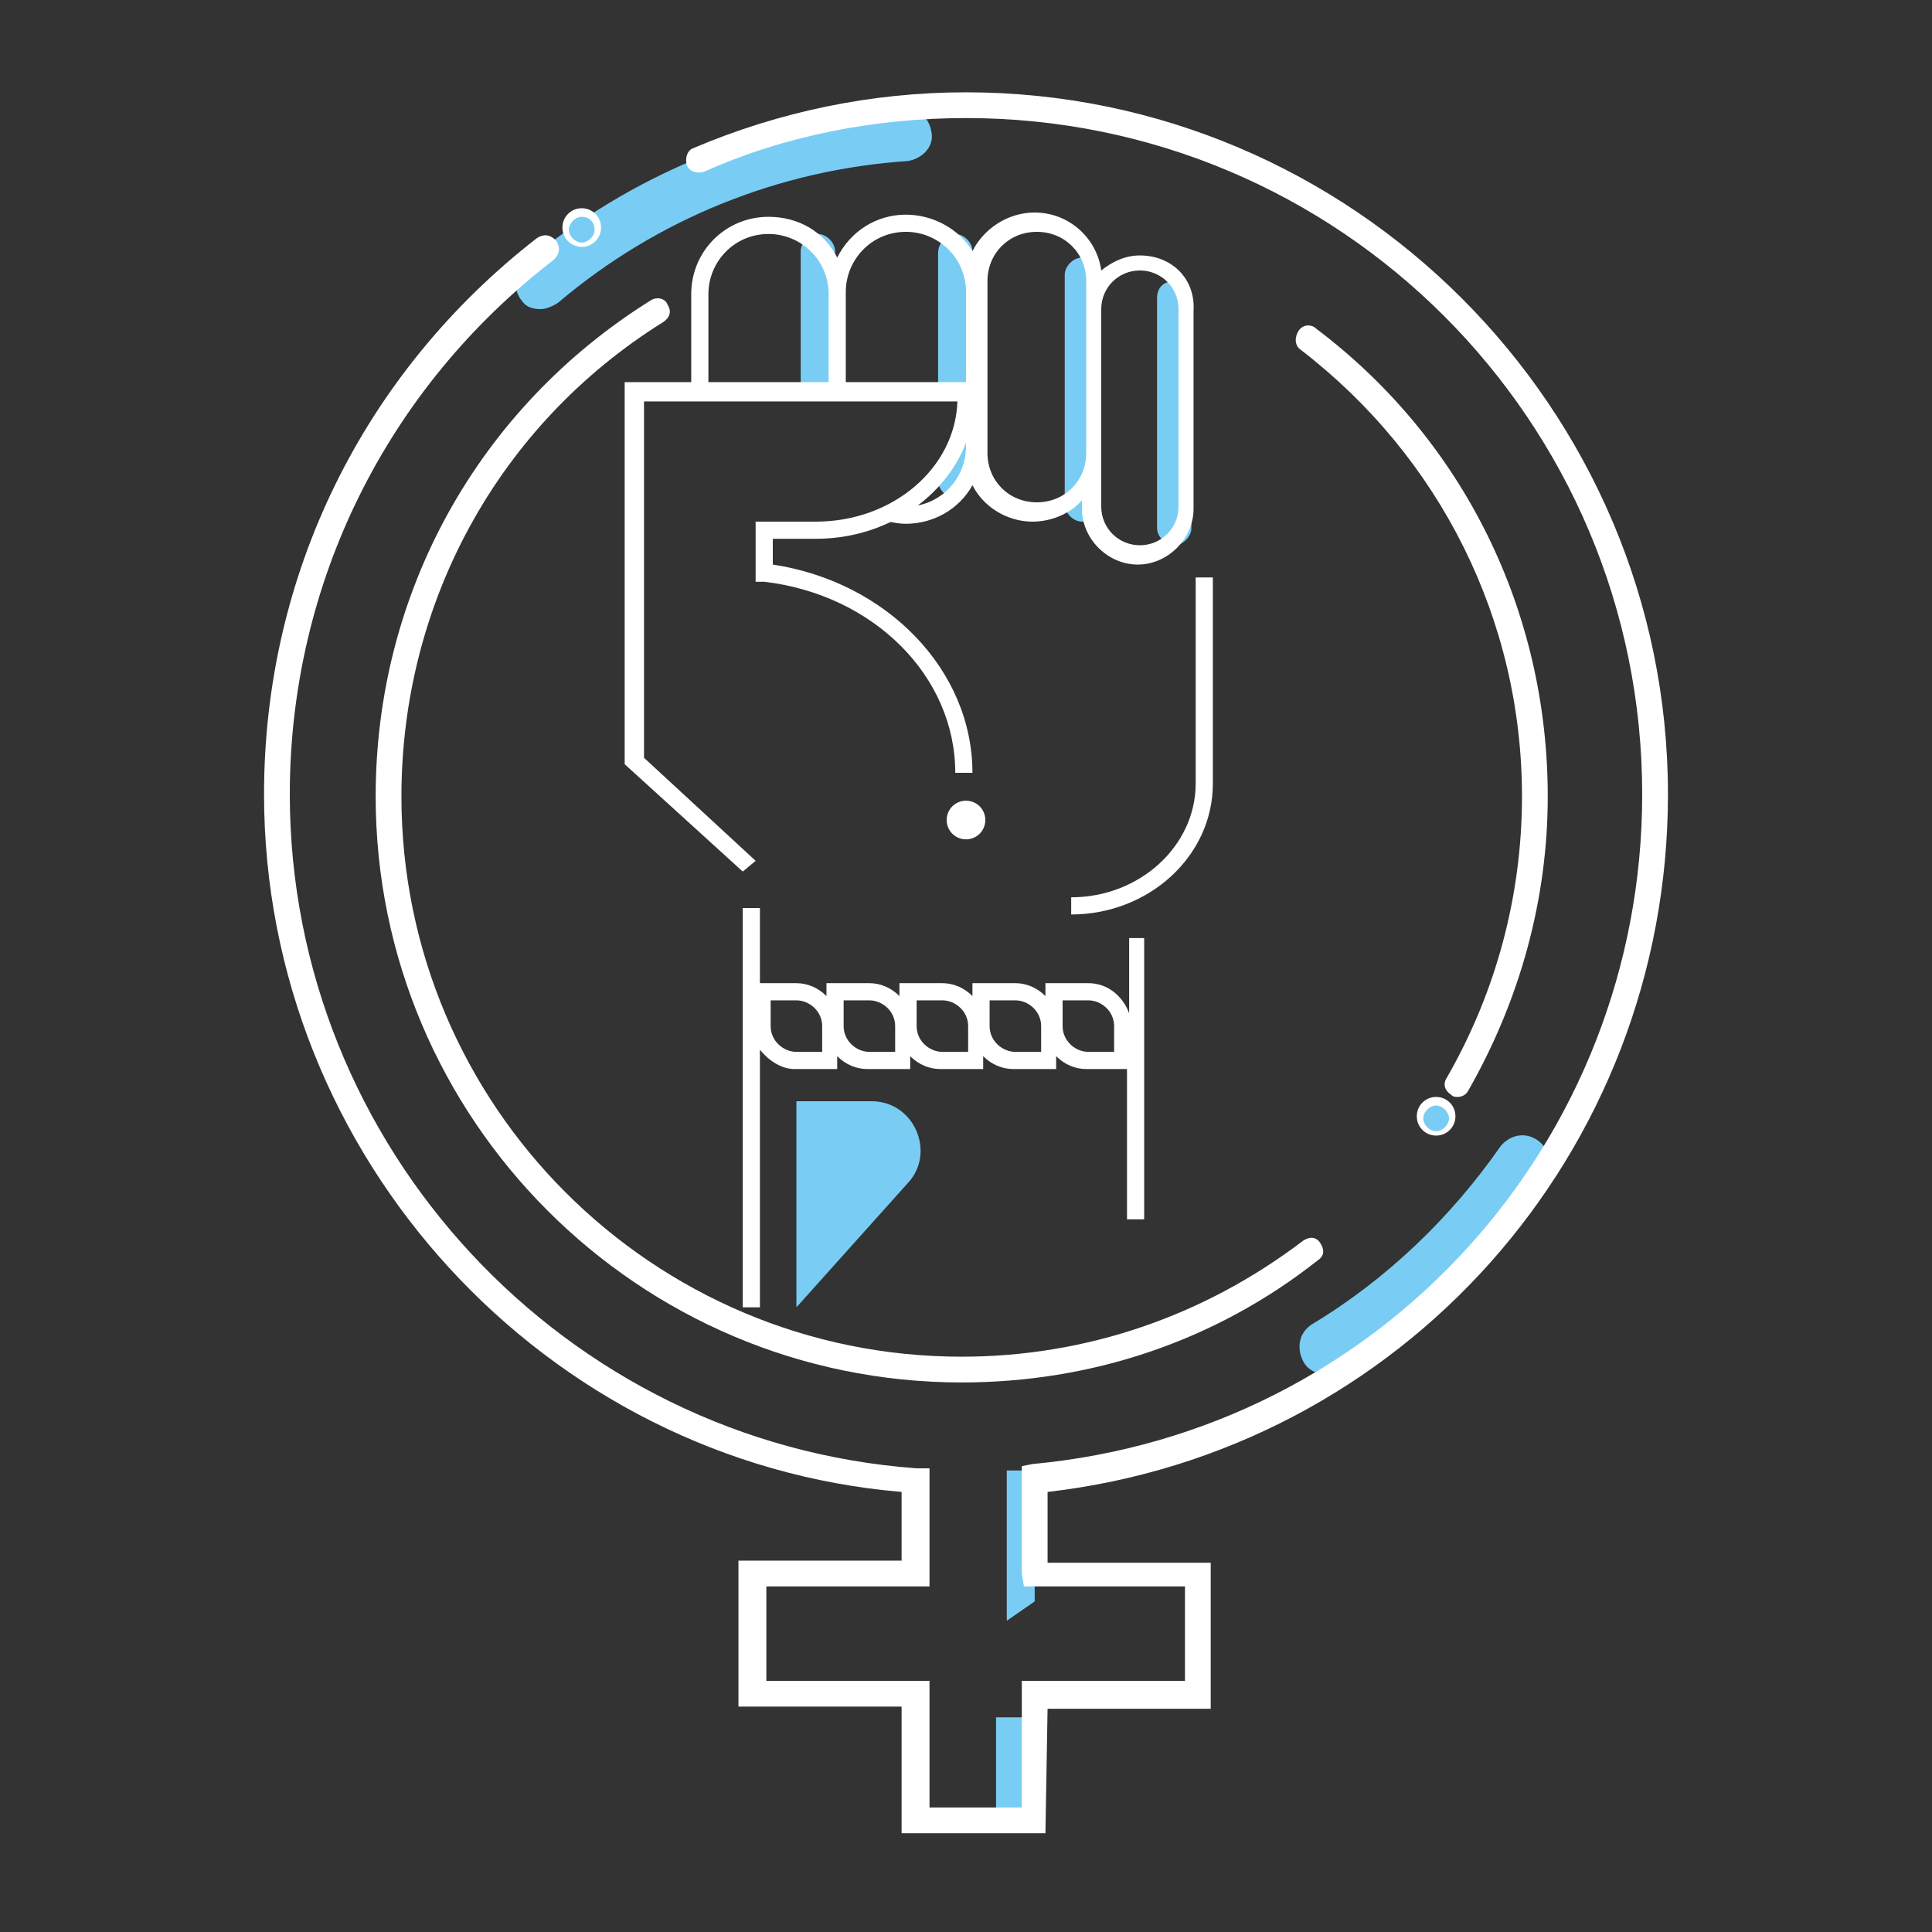 <?xml version="1.0" encoding="utf-8"?>
<!-- Generator: Adobe Illustrator 28.0.0, SVG Export Plug-In . SVG Version: 6.00 Build 0)  -->
<svg version="1.1" id="Capa_1" xmlns="http://www.w3.org/2000/svg" xmlns:xlink="http://www.w3.org/1999/xlink" x="0px" y="0px"
	 viewBox="0 0 90 90" style="enable-background:new 0 0 90 90;" xml:space="preserve">
<rect x="0" y="0" width="90" height="90" fill="#333333" stroke="none"/>
<style type="text/css">
	.st0{fill:#79CDF4;}
	.st1{fill:#FFFFFF;}
	.st2{fill:#956DAD;}
</style>
<path class="st0" d="M25.2,14.4c-0.4,0-0.7-0.1-0.9-0.4c-0.4-0.5-0.4-1.3,0.1-1.7c5-4.2,11.1-6.7,17.7-7.2c0.7-0.1,1.2,0.4,1.3,1.1
	s-0.5,1.2-1.1,1.3c-6,0.4-11.7,2.7-16.3,6.6C25.7,14.3,25.4,14.4,25.2,14.4z"/>
<path class="st0" d="M61.7,64c-0.4,0-0.8-0.2-1-0.6c-0.3-0.6-0.2-1.3,0.4-1.7c3.5-2.1,6.5-5,8.8-8.3c0.4-0.5,1.1-0.7,1.7-0.3
	c0.6,0.4,0.7,1.1,0.3,1.7c-2.5,3.6-5.8,6.8-9.5,9C62.1,64,61.9,64,61.7,64z"/>
<polygon class="st0" points="46.9,75.5 46.9,68.5 48.2,68.5 48.2,74.6 "/>
<rect x="46.4" y="80" class="st0" width="1.9" height="5.1"/>
<g>
	<path class="st1" d="M49.9,42.6v-0.8c3.2,0,5.8-2.4,5.8-5.3v-9.6h0.8v9.6C56.5,39.9,53.5,42.6,49.9,42.6z"/>
</g>
<g>
	<circle class="st2" cx="45" cy="38.2" r="0.5"/>
	<path class="st1" d="M45,39.1c-0.5,0-0.9-0.4-0.9-0.9s0.4-0.9,0.9-0.9s0.9,0.4,0.9,0.9S45.5,39.1,45,39.1z M45,38.1v0.1V38.1
		C45.1,38.2,45,38.1,45,38.1z"/>
</g>
<path class="st1" d="M52.6,43.7v3.5c-0.3-0.8-1-1.4-1.9-1.4h-2v0.6c-0.4-0.4-0.9-0.6-1.4-0.6h-2v0.6c-0.4-0.4-0.9-0.6-1.4-0.6h-2
	v0.6c-0.4-0.4-0.9-0.6-1.4-0.6h-2v0.6c-0.4-0.4-0.9-0.6-1.4-0.6h-1.7v-3.5h-0.8v18.6h0.8v-12c0.4,0.5,1,0.9,1.6,0.9h2v-0.6
	c0.4,0.4,0.9,0.6,1.4,0.6h2v-0.6c0.4,0.4,0.9,0.6,1.4,0.6h2v-0.6c0.4,0.4,0.9,0.6,1.4,0.6h2v-0.6c0.4,0.4,0.9,0.6,1.4,0.6h1.9v7h0.8
	V43.7L52.6,43.7L52.6,43.7z M38.3,49h-1.2c-0.6,0-1.2-0.5-1.2-1.2v-1.2h1.2c0.6,0,1.2,0.5,1.2,1.2V49z M41.7,49h-1.2
	c-0.6,0-1.2-0.5-1.2-1.2v-1.2h1.2c0.6,0,1.2,0.5,1.2,1.2V49z M45.1,49h-1.2c-0.6,0-1.2-0.5-1.2-1.2v-1.2h1.2c0.6,0,1.2,0.5,1.2,1.2
	V49z M48.5,49h-1.2c-0.6,0-1.2-0.5-1.2-1.2v-1.2h1.2c0.6,0,1.2,0.5,1.2,1.2V49z M51.9,49h-1.2c-0.6,0-1.2-0.5-1.2-1.2v-1.2h1.2
	c0.6,0,1.2,0.5,1.2,1.2V49z"/>
<g>
	<path class="st0" d="M54.7,13.1L54.7,13.1c0.4,0,0.8,0.4,0.8,0.8v10.7c0,0.4-0.4,0.8-0.8,0.8l0,0c-0.4,0-0.8-0.4-0.8-0.8V13.9
		C53.9,13.4,54.2,13.1,54.7,13.1z"/>
	<path class="st0" d="M50.4,12L50.4,12c0.4,0,0.8,0.4,0.8,0.8v10.7c0,0.4-0.4,0.8-0.8,0.8l0,0c-0.4,0-0.8-0.4-0.8-0.8V12.8
		C49.6,12.4,50,12,50.4,12z"/>
	<path class="st0" d="M44.5,10.9L44.5,10.9c0.4,0,0.8,0.4,0.8,0.8v10.7c0,0.4-0.4,0.8-0.8,0.8l0,0c-0.4,0-0.8-0.4-0.8-0.8l0.9-2.2
		l0.1-2.3l-1,0v-6.1C43.7,11.3,44.1,10.9,44.5,10.9z"/>
	<path class="st0" d="M38.1,10.9L38.1,10.9c0.4,0,0.8,0.4,0.8,0.8v6.3h-1.6v-6.3C37.3,11.3,37.7,10.9,38.1,10.9z"/>
</g>
<g>
	<path class="st1" d="M44.8,64.4c-15.1,0-27.3-12.3-27.3-27.3c0-9.5,4.8-18.1,12.8-23.1c0.3-0.2,0.7-0.1,0.8,0.2
		c0.2,0.3,0.1,0.6-0.2,0.8c-7.7,4.8-12.2,13.1-12.2,22.1c0,14.4,11.7,26.1,26.1,26.1c5.8,0,11.3-1.9,15.9-5.4
		c0.3-0.2,0.6-0.2,0.8,0.1c0.2,0.3,0.2,0.6-0.1,0.8C56.6,62.5,50.8,64.4,44.8,64.4L44.8,64.4z"/>
	<path class="st1" d="M67.9,51.1c-0.1,0-0.2,0-0.3-0.1c-0.3-0.2-0.4-0.5-0.2-0.8c2.3-4,3.5-8.5,3.5-13.1c0-8.2-3.8-15.8-10.3-20.8
		c-0.3-0.2-0.3-0.6-0.1-0.9s0.6-0.3,0.8-0.1c6.9,5.2,10.8,13.2,10.8,21.8c0,4.8-1.3,9.5-3.7,13.7C68.3,51,68.1,51.1,67.9,51.1
		L67.9,51.1z"/>
	<g>
		<circle class="st0" cx="66.9" cy="52.1" r="0.7"/>
		<path class="st1" d="M66.9,52.9c-0.5,0-0.9-0.4-0.9-0.9s0.4-0.9,0.9-0.9s0.9,0.4,0.9,0.9S67.4,52.9,66.9,52.9z M66.9,51.5
			c-0.3,0-0.6,0.3-0.6,0.6s0.3,0.6,0.6,0.6s0.6-0.3,0.6-0.6S67.2,51.5,66.9,51.5z"/>
	</g>
	<g>
		<circle class="st0" cx="27.1" cy="10.6" r="0.7"/>
		<path class="st1" d="M27.1,11.5c-0.5,0-0.9-0.4-0.9-0.9s0.4-0.9,0.9-0.9s0.9,0.4,0.9,0.9S27.6,11.5,27.1,11.5z M27.1,10.1
			c-0.3,0-0.6,0.3-0.6,0.6s0.3,0.6,0.6,0.6s0.6-0.3,0.6-0.6S27.5,10.1,27.1,10.1z"/>
	</g>
	<path class="st1" d="M48.7,85.4h-6.7v-5.9h-7.6v-6.8h7.6v-3.2C25.4,68.1,12.3,53.9,12.3,37c0-10.2,4.6-19.6,12.7-25.9
		c0.3-0.2,0.6-0.2,0.9,0.1c0.2,0.3,0.2,0.6-0.1,0.9C18,18.1,13.5,27.2,13.5,37c0,16.4,12.8,30.2,29.2,31.4l0.6,0v5.5h-7.6v4.4h7.6
		v5.9h4.3v-5.9h7.6v-4.4h-7.5l-0.1-0.6v-5l0.5-0.1C64.3,66.7,76.5,53.2,76.5,37C76.5,19.6,62.4,5.5,45,5.5c-4.2,0-8.4,0.8-12.2,2.5
		c-0.3,0.1-0.7,0-0.8-0.3c-0.1-0.3,0-0.7,0.3-0.8c4-1.7,8.3-2.6,12.7-2.6C63,4.3,77.7,19,77.7,37c0,16.7-12.4,30.6-28.9,32.5v3.3
		h7.6v6.8h-7.6L48.7,85.4L48.7,85.4z"/>
</g>
<path class="st0" d="M40.6,51.3h-3.5v9.6l5.2-5.8C43.6,53.7,42.6,51.3,40.6,51.3z"/>
<path class="st1" d="M53.1,11.9L53.1,11.9c-0.7,0-1.3,0.3-1.8,0.7c-0.2-1.5-1.5-2.7-3.1-2.7c-1.3,0-2.4,0.8-2.9,1.8
	c-0.6-1-1.8-1.7-3.1-1.7c-1.4,0-2.6,0.8-3.2,2c-0.6-1.2-1.8-1.9-3.2-1.9c-2,0-3.6,1.6-3.6,3.6v4.3c0.2,0,0.3,0,0.5,0
	c0.1,0,0.2,0,0.3,0v-4.3c0-1.5,1.2-2.8,2.8-2.8c1.5,0,2.8,1.2,2.8,2.8v4.6c0.2,0,0.5,0,0.8,0v-4.7c0-1.5,1.2-2.8,2.8-2.8
	c1.5,0,2.8,1.2,2.8,2.8v7.2c0,1.5-1.2,2.8-2.8,2.8h0c-0.4,0.3-0.3,0.2-1.2,0.6c0.4,0.1,0.8,0.2,1.2,0.2c1.3,0,2.5-0.7,3.1-1.8
	c0.5,1,1.6,1.7,2.8,1.7c0.9,0,1.8-0.4,2.3-1v0.4c0,1.4,1.2,2.6,2.6,2.6c1.4,0,2.6-1.2,2.6-2.6v-9.2C55.7,13,54.6,11.9,53.1,11.9z
	 M50.6,21.1c0,1.3-1,2.3-2.3,2.3c-1.3,0-2.3-1-2.3-2.3v-8c0-1.3,1-2.3,2.3-2.3s2.3,1,2.3,2.3V21.1z M54.9,23.6c0,1-0.8,1.8-1.8,1.8
	c-1,0-1.8-0.8-1.8-1.8v-9.2c0-1,0.8-1.8,1.8-1.8c1,0,1.8,0.8,1.8,1.8V23.6z"/>
<g>
	<path class="st1" d="M34.6,40.6l-5.5-5V17.8h16.3v0.7c0,3.6-3.3,6.6-7.4,6.6h-2v1.2c5.3,0.8,9.3,4.9,9.3,9.7h-0.8
		c0-4.5-3.8-8.3-8.9-8.9l-0.4,0v-2.8H38c3.6,0,6.5-2.5,6.6-5.6H30v16.6l5.2,4.8L34.6,40.6L34.6,40.6z"/>
</g>
</svg>
